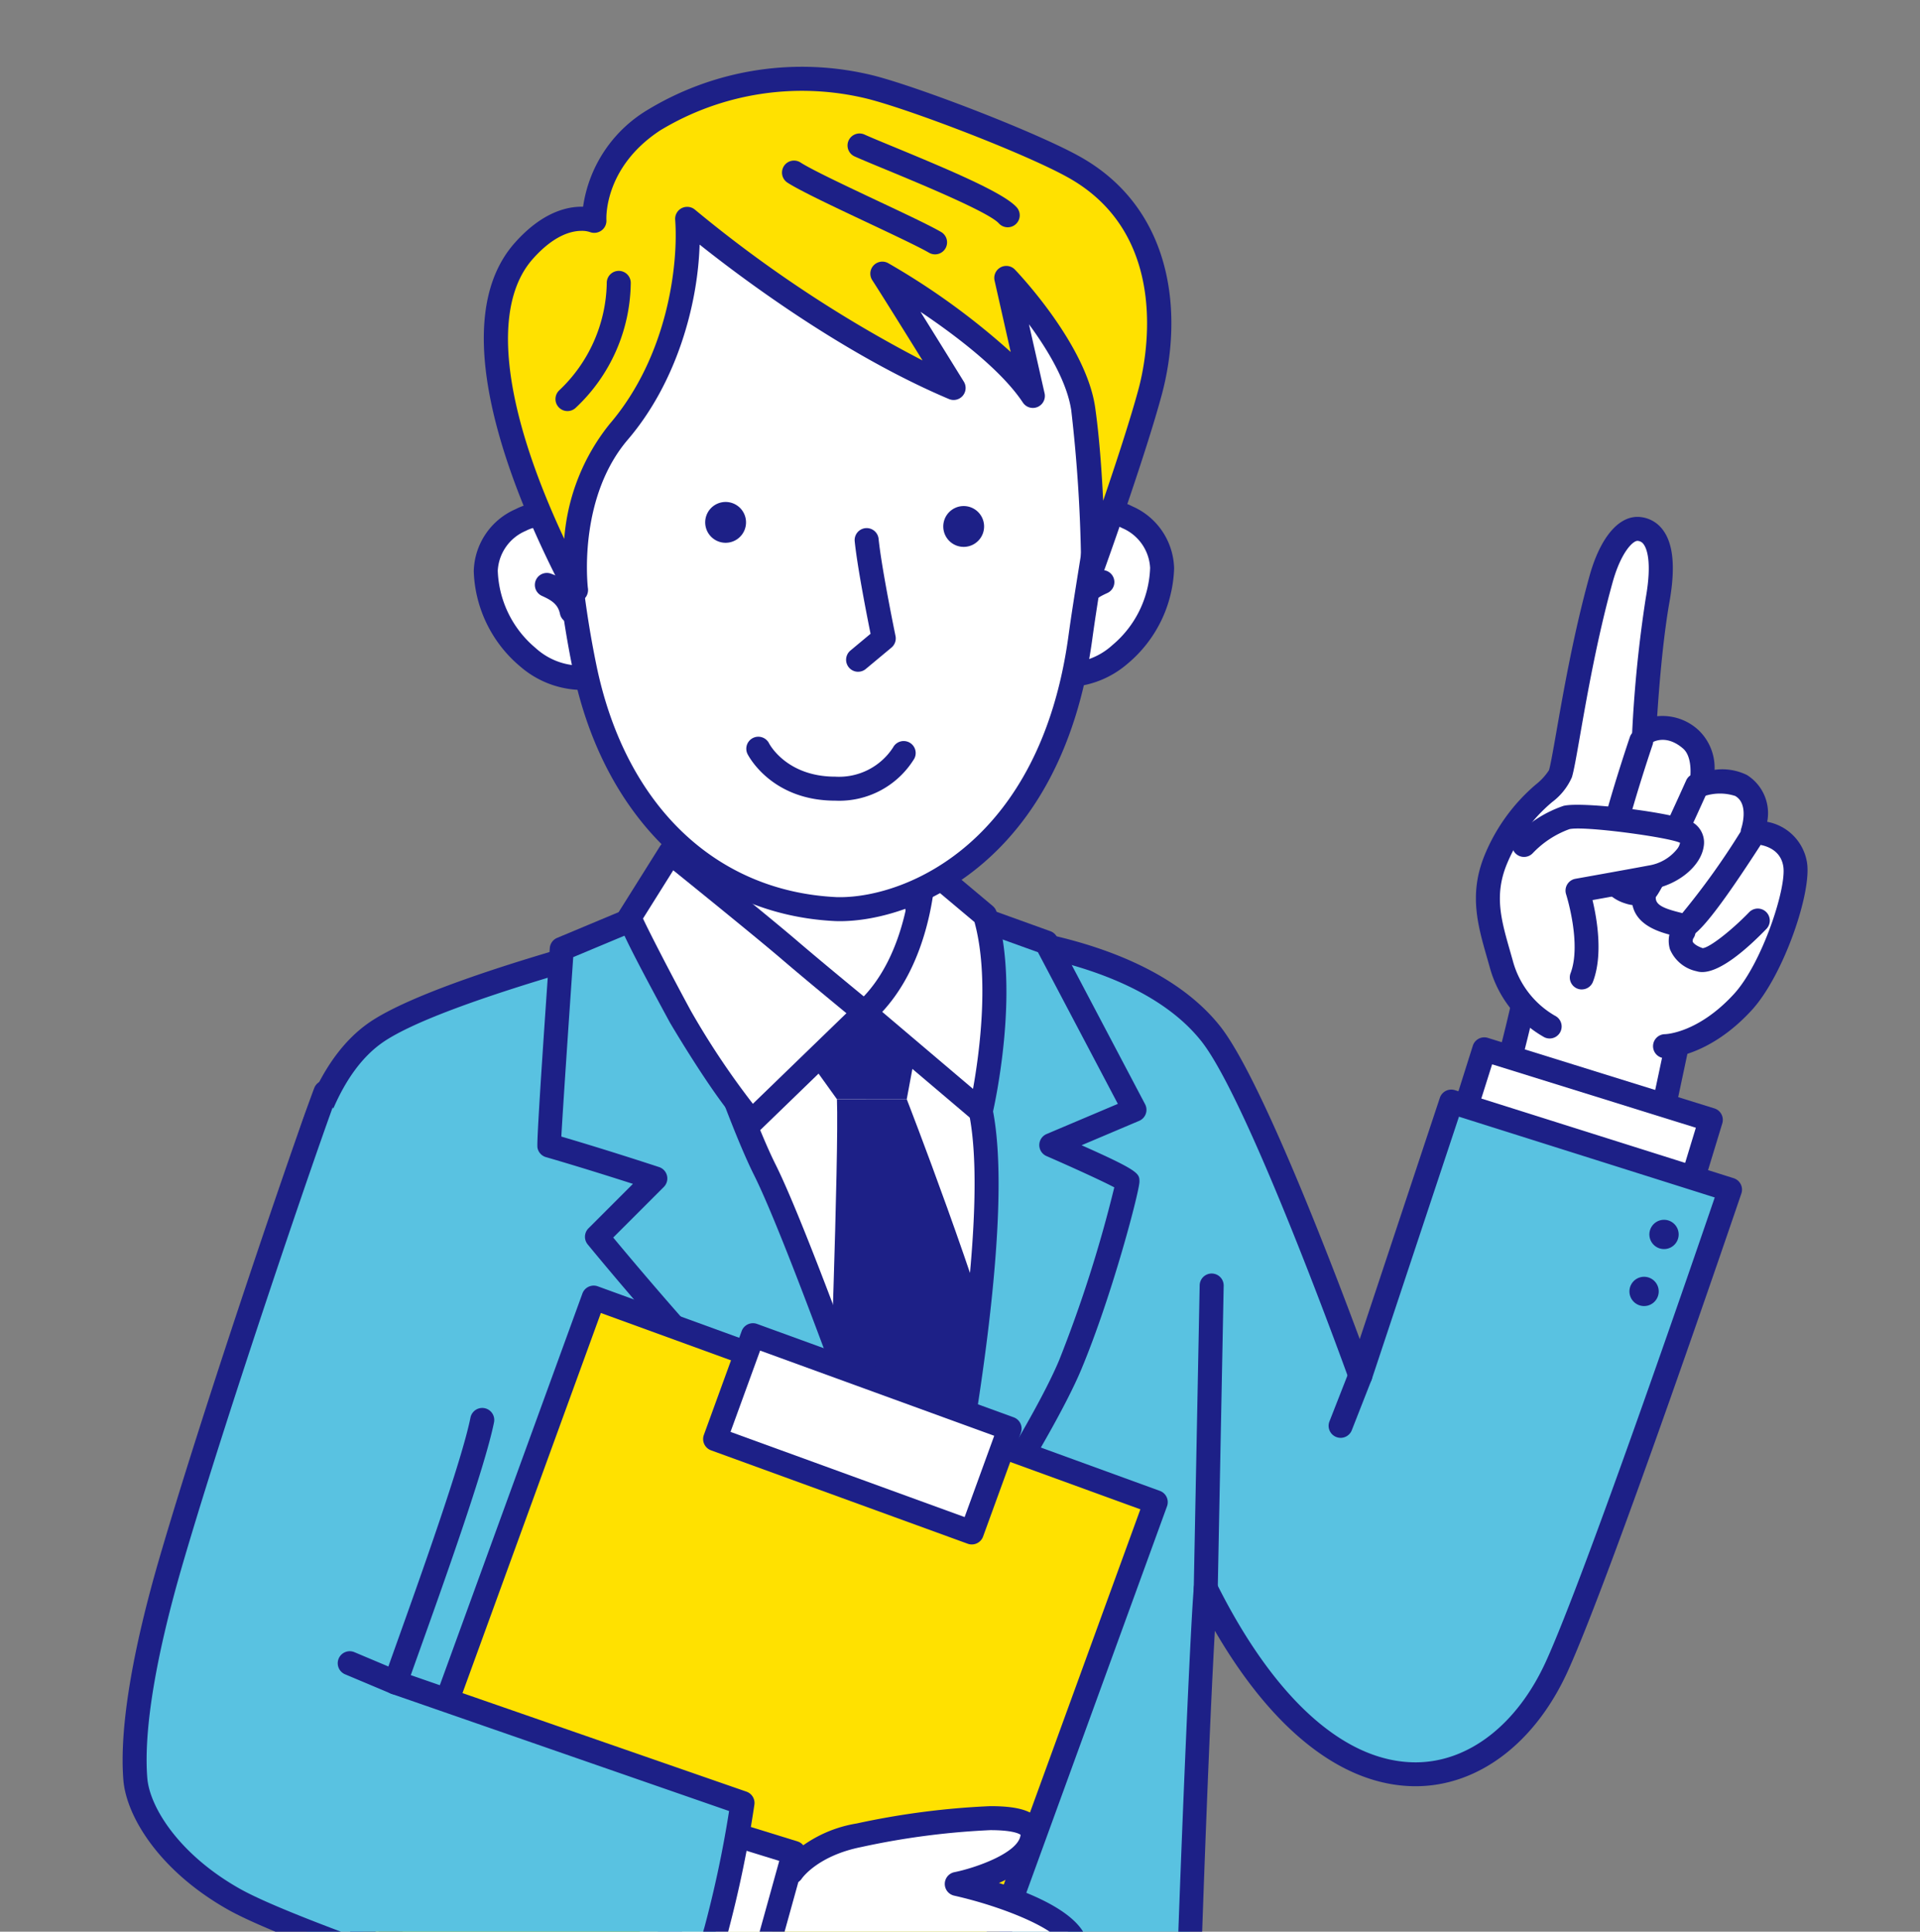 <svg id="グループ_10548" data-name="グループ 10548" xmlns="http://www.w3.org/2000/svg" xmlns:xlink="http://www.w3.org/1999/xlink" width="196.773" height="198" viewBox="0 0 196.773 198">
  <rect x="0" y="0" width="196.773" height="198" fill="#808080" stroke="none"/>
  <defs>
    <clipPath id="clip-path">
      <rect id="長方形_9434" data-name="長方形 9434" width="196.773" height="198" fill="none"/>
    </clipPath>
  </defs>
  <g id="グループ_10547" data-name="グループ 10547" transform="translate(0 0)" clip-path="url(#clip-path)">
    <path id="パス_13504" data-name="パス 13504" d="M131.068,583.133s8.614-25.945,10.883-38.111l16,3.118-8.414,39.625Z" transform="translate(14.731 -444.866)" fill="#fff"/>
    <path id="パス_13505" data-name="パス 13505" d="M144.078,583.532a1.23,1.23,0,0,0,1.2-.975l8.414-39.625a1.23,1.23,0,0,0-.968-1.463l-16-3.118a1.23,1.23,0,0,0-1.445.982c-2.228,11.945-10.756,37.69-10.842,37.949a1.23,1.23,0,0,0,.868,1.581l18.474,4.633A1.229,1.229,0,0,0,144.078,583.532Zm6.951-39.887L143.14,580.8l-15.954-4c1.7-5.2,8.024-24.784,10.272-35.8Z" transform="translate(20.195 -439.402)" fill="#1d2087"/>
    <path id="パス_13506" data-name="パス 13506" d="M75.7,346a10.553,10.553,0,0,1-4.96-6.418c-1.025-3.667-2.147-6.688-.618-10.55,2.279-5.757,6.156-7.229,6.686-8.94s1.746-11.245,4.162-19.94c.868-3.125,2.357-5.315,3.9-5.147,1.774.194,2.786,2.293,1.9,7.291a132.536,132.536,0,0,0-1.377,13.659s2.2-1.616,4.795.629c1.712,1.481,1.067,4.611,1.067,4.611s2.525-.763,4.067.1c2.4,1.344,1.2,4.783,1.2,4.783s3.816-.063,4.351,3.326c.415,2.63-2.257,10.71-5.357,14.092-4.123,4.5-7.966,4.525-7.966,4.525" transform="translate(83.11 -240.787)" fill="#fff"/>
    <path id="パス_13507" data-name="パス 13507" d="M82.106,343.786h.009c.179,0,4.43-.087,8.864-4.924,3.25-3.546,6.151-12.036,5.665-15.115a5.052,5.052,0,0,0-4.082-4.189,4.617,4.617,0,0,0-2.079-4.8,5.771,5.771,0,0,0-3.314-.53,5.338,5.338,0,0,0-1.616-4.039,5.435,5.435,0,0,0-4.266-1.453c.172-2.677.565-7.792,1.255-11.69.628-3.544.407-5.969-.674-7.411a3.258,3.258,0,0,0-2.3-1.317c-2.15-.235-4.1,2.023-5.216,6.04-1.619,5.825-2.69,11.947-3.4,16-.32,1.827-.6,3.406-.752,3.907a6.134,6.134,0,0,1-1.347,1.467,18.953,18.953,0,0,0-5.308,7.384c-1.547,3.909-.647,7.053.307,10.381l.271.953a11.758,11.758,0,0,0,5.6,7.192,1.23,1.23,0,0,0,1.084-2.209,9.269,9.269,0,0,1-4.319-5.646l-.275-.968c-.907-3.167-1.623-5.668-.384-8.8a16.544,16.544,0,0,1,4.69-6.483,6.374,6.374,0,0,0,2.027-2.546c.2-.651.45-2.067.825-4.211.7-4,1.761-10.055,3.347-15.764.864-3.11,2.105-4.3,2.578-4.253a.8.8,0,0,1,.6.347c.291.388.894,1.7.22,5.507a131.933,131.933,0,0,0-1.395,13.815,1.23,1.23,0,0,0,1.957,1.049c.135-.092,1.506-.951,3.262.568.952.823.8,2.8.667,3.432a1.232,1.232,0,0,0,1.558,1.427,5.066,5.066,0,0,1,3.112,0c1.457.817.645,3.279.637,3.3a1.23,1.23,0,0,0,1.182,1.636c.275,0,2.763.051,3.116,2.287s-2.2,9.956-5.049,13.069c-3.659,3.992-6.942,4.123-7.08,4.127a1.23,1.23,0,0,0,.02,2.46Z" transform="translate(88.551 -235.321)" fill="#1d2087"/>
    <path id="パス_13508" data-name="パス 13508" d="M98.362,513.479s-4.365,4.51-5.9,4.019c-3.056-.974-1.706-2.9-1.706-2.9" transform="translate(81.788 -419.12)" fill="#fff"/>
    <path id="パス_13509" data-name="パス 13509" d="M87.2,513.293c1.881,0,4.565-2.34,6.58-4.422a1.23,1.23,0,0,0-1.768-1.711c-1.865,1.925-4.091,3.645-4.765,3.682-.631-.218-.962-.5-1.018-.664a.57.57,0,0,1,.064-.341,1.23,1.23,0,0,0-2.016-1.41,2.987,2.987,0,0,0-.379,2.539,3.813,3.813,0,0,0,2.719,2.241A1.908,1.908,0,0,0,87.2,513.293Z" transform="translate(87.252 -413.656)" fill="#1d2087"/>
    <path id="パス_13510" data-name="パス 13510" d="M94.915,474.286c-.012,2.216,2.908,2.506,4.116,2.9.852.277,6.752-8.852,6.752-8.852" transform="translate(73.547 -382.269)" fill="#fff"/>
    <path id="パス_13511" data-name="パス 13511" d="M93.662,472.987c.868,0,2.353-1.2,7.689-9.452a1.23,1.23,0,0,0-2.066-1.335,75.9,75.9,0,0,1-5.884,8.2l-.26-.066c-1.6-.4-2.464-.76-2.46-1.5a1.23,1.23,0,0,0-2.46-.013c-.015,2.811,2.913,3.547,4.32,3.9.245.061.466.116.645.174A1.5,1.5,0,0,0,93.662,472.987Z" transform="translate(79.012 -376.804)" fill="#1d2087"/>
    <path id="パス_13512" data-name="パス 13512" d="M127.767,413.245s-3.522,10.44-3.47,12.865c.046,2.126,3.1,3.494,4.01,2.366s5.185-10.676,5.185-10.676" transform="translate(40.438 -337.305)" fill="#fff"/>
    <path id="パス_13513" data-name="パス 13513" d="M121.843,424.643a2.439,2.439,0,0,0,1.958-.863c.956-1.191,4.623-9.324,5.348-10.942a1.23,1.23,0,1,0-2.245-1.006c-2.069,4.615-4.513,9.77-5.022,10.409a3,3,0,0,1-1.034-.426,1.608,1.608,0,0,1-.787-1.2c-.035-1.609,2.07-8.487,3.405-12.445a1.23,1.23,0,0,0-2.331-.786c-.368,1.089-3.589,10.718-3.534,13.284a4.318,4.318,0,0,0,3.023,3.761A3.8,3.8,0,0,0,121.843,424.643Z" transform="translate(45.905 -331.84)" fill="#1d2087"/>
    <path id="パス_13514" data-name="パス 13514" d="M127.152,458.4a11.2,11.2,0,0,1,4.343-2.808c1.746-.438,10.952.788,12.248,1.518,1.652.931-.149,3.953-3.6,4.608-1.97.374-7.516,1.363-7.516,1.363s1.756,5.432.438,8.9" transform="translate(29.043 -371.794)" fill="#fff"/>
    <path id="パス_13515" data-name="パス 13515" d="M127.6,467.831a1.231,1.231,0,0,0,1.15-.794c1.04-2.74.418-6.41-.049-8.365,1.77-.317,4.842-.87,6.205-1.129,2.632-.5,4.858-2.348,5.179-4.3a2.409,2.409,0,0,0-1.208-2.588c-1.645-.926-11.232-2.121-13.151-1.639a12.363,12.363,0,0,0-4.935,3.153,1.23,1.23,0,0,0,1.782,1.7,9.8,9.8,0,0,1,3.752-2.464c1.455-.365,10.26.836,11.35,1.4a1.509,1.509,0,0,1-.264.584,4.652,4.652,0,0,1-2.962,1.741c-1.966.373-7.5,1.36-7.5,1.36a1.231,1.231,0,0,0-.955,1.589c.016.05,1.606,5.068.459,8.089a1.231,1.231,0,0,0,1.15,1.667Z" transform="translate(34.509 -366.413)" fill="#1d2087"/>
    <path id="パス_13516" data-name="パス 13516" d="M116.657,593.635l2.628-8.323L142.5,592.54l-2.458,8.074" transform="translate(32.833 -477.752)" fill="#fff"/>
    <path id="パス_13517" data-name="パス 13517" d="M134.578,596.378a1.231,1.231,0,0,0,1.176-.872l2.458-8.074a1.23,1.23,0,0,0-.811-1.533l-23.216-7.228a1.23,1.23,0,0,0-1.539.8l-2.628,8.323a1.23,1.23,0,1,0,2.346.741l2.259-7.155,20.879,6.5-2.1,6.9a1.231,1.231,0,0,0,1.177,1.589Z" transform="translate(38.299 -472.286)" fill="#1d2087"/>
    <path id="パス_13518" data-name="パス 13518" d="M105.943,558.362c.206-5.076.584-22.778,9.005-28.972,5.281-3.885,23.034-8.509,22.939-8.578-1.392-1.02,22.844-3.236,40-1.416,7.963.845,17.827,3.588,22.865,9.94s15.332,35.044,15.332,35.044l9.321-28.078,28.57,9.023s-13.191,38.832-17.741,48.842c-6.571,14.456-23.241,17.6-35.993-7.958-.936,10.5-3.055,73.422-2.417,74.7s-21.725,2.355-34.8,1.982a415.509,415.509,0,0,1-49.125-4.78s2.836-38.632,3.083-39.587c-3.1,2.035-11.427-50.629-11.04-60.158" transform="translate(-76.673 -423.382)" fill="#59c2e1"/>
    <path id="パス_13519" data-name="パス 13519" d="M157.386,512.007c-.233,0-21.5.066-25.552,2.243-.2.062-.57.166-1.07.31-4.313,1.24-17.439,5.012-22.011,8.375-8.6,6.324-9.241,23.035-9.483,29.325l-.023.588c-.32,7.876,6.648,56.565,10.814,60.9.043.045.087.087.13.126-.526,5.392-2.22,28.255-2.985,38.675a1.23,1.23,0,0,0,1.025,1.3,420.414,420.414,0,0,0,49.292,4.8c1.793.051,3.759.075,5.817.075.285,0,28.52-.029,30.06-2.52a1.493,1.493,0,0,0,.142-1.1c-.433-2.726,1.178-52.856,2.171-70.029,5.983,10.313,13.195,15.933,20.572,15.933,6.412,0,12.246-4.413,15.6-11.8,4.523-9.951,17.246-47.367,17.786-48.955a1.23,1.23,0,0,0-.794-1.569l-28.57-9.023a1.23,1.23,0,0,0-1.538.786l-8.21,24.73c-2.891-7.8-10.193-26.881-14.311-32.073-6.163-7.77-18.626-9.861-23.7-10.4A146.037,146.037,0,0,0,157.386,512.007Zm-23.929,4.064c2.333-.624,12.581-1.6,23.929-1.6a143.592,143.592,0,0,1,14.908.688c4.764.505,16.447,2.441,22.031,9.481,4.856,6.122,15.035,34.41,15.138,34.695a1.23,1.23,0,0,0,2.326-.028l8.939-26.927,26.214,8.279c-2.255,6.6-13.264,38.681-17.29,47.539-2.949,6.488-7.945,10.361-13.365,10.361-7.254,0-14.5-6.52-20.407-18.359a1.23,1.23,0,0,0-2.326.44c-.568,6.371-2.913,64.765-2.44,74.133-2.911.7-15.519,1.5-27.773,1.5-2.033,0-3.975-.024-5.747-.074a416.8,416.8,0,0,1-47.85-4.587c1.116-15.166,2.771-37.11,2.977-38.3a1.26,1.26,0,0,0-.533-1.26,1.3,1.3,0,0,0-.513-.2c-3.111-4.434-10.339-49.787-9.969-58.9l.023-.593c.207-5.4.839-21.816,8.482-27.438,2.8-2.058,9.942-4.747,21.233-7.992C132.727,516.556,133.226,516.412,133.456,516.07Z" transform="translate(-71.205 -417.918)" fill="#1d2087"/>
    <path id="パス_13520" data-name="パス 13520" d="M507.115,409.013s1.108,15.6-3.035,21.97-3.785,6.242-3.785,6.242S517.539,458.55,526,457.411c11.048-1.487,12.748-19.123,12.748-19.123s-4.917.867-9.378-7.738-1.3-20.091-1.3-20.091" transform="translate(-433.916 -333.851)" fill="#fff"/>
    <path id="パス_13521" data-name="パス 13521" d="M519.944,453.219a6.052,6.052,0,0,0,.808-.053c11.879-1.6,13.735-19.464,13.809-20.224a1.23,1.23,0,0,0-1.438-1.33c-.145.019-4.151.47-8.072-7.093-4.181-8.064-1.237-19.089-1.207-19.2a1.23,1.23,0,0,0-2.372-.652c-.134.488-3.236,12.053,1.395,20.984,3.313,6.391,7.006,7.977,9.069,8.33-.632,3.928-3.2,15.627-11.511,16.745-6.174.831-19.041-13.011-24.105-19.148.384-.678,1.281-2.167,3.376-5.39,4.319-6.644,3.277-22.074,3.231-22.728a1.23,1.23,0,0,0-2.454.174c.011.152,1.03,15.259-2.84,21.213-4.42,6.8-4.368,6.867-3.72,7.678.02.025.041.049.062.072C495.955,435.043,511,453.219,519.944,453.219Z" transform="translate(-428.499 -328.387)" fill="#1d2087"/>
    <path id="パス_13522" data-name="パス 13522" d="M515.649,550.821s-42.442,3.878-41.167,3.453,31.659,59.758,31.659,59.758,16.238-30.145,14.236-37.661-6.109-22.629-4.728-25.55" transform="translate(-410.963 -449.6)" fill="#fff"/>
    <path id="パス_13523" data-name="パス 13523" d="M536.827,600.541c.039,0,.077,0,.116-.006a1.23,1.23,0,0,0,1.016-.742c9.254-21.7,3.181-60.34,2.519-61.235a1.243,1.243,0,0,0-1.125-.5,1.231,1.231,0,0,0-1,1.706c.776,2.965,5.686,36.331-1.827,56.956-1.92-2.7-5.809-7.992-10.872-13.936-7.049-8.275-14.533-42.464-14.608-42.808a1.23,1.23,0,0,0-2.4.522c.311,1.431,7.694,35.142,15.139,43.882A193.992,193.992,0,0,1,535.807,600,1.231,1.231,0,0,0,536.827,600.541Z" transform="translate(-439.738 -439.18)" fill="#1d2087"/>
    <path id="パス_13524" data-name="パス 13524" d="M570.607,562.39l-14.96.867,6.071,8.456h7.155Z" transform="translate(-475.944 -459.043)" fill="#1d2087"/>
    <path id="パス_13525" data-name="パス 13525" d="M516.475,613.123s7.588,19.513,10.407,30.57l-7.588,18.863L508.453,647.6s1.084-28.836.867-34.473Z" transform="translate(-423.546 -500.453)" fill="#1d2087"/>
    <path id="パス_13526" data-name="パス 13526" d="M552.856,529.278c-.1-.44,1.279-20.157,1.279-20.157l10.856-4.542s6.449,20.174,9.955,27.186c4.23,8.461,16.793,44.523,16.793,44.523s-9.774-11.952-16.573-18.326-17.423-19.335-17.423-19.335l5.977-5.977c-6.727-2.2-10.864-3.372-10.864-3.372" transform="translate(-496.562 -411.855)" fill="#59c2e1"/>
    <path id="パス_13527" data-name="パス 13527" d="M559.513,497.884a1.229,1.229,0,0,0-.475.1l-10.856,4.542a1.23,1.23,0,0,0-.752,1.049c-1.388,19.894-1.3,20.293-1.253,20.507a1.23,1.23,0,0,0,.865.918c.037.011,3.406.971,8.909,2.74l-4.556,4.556a1.23,1.23,0,0,0-.081,1.65c.436.532,10.753,13.1,17.533,19.453,6.663,6.246,16.365,18.088,16.462,18.207a1.23,1.23,0,0,0,2.114-1.184c-.514-1.475-12.637-36.234-16.854-44.669-3.424-6.847-9.82-26.809-9.884-27.01a1.23,1.23,0,0,0-1.172-.856Zm-9.681,6.614,8.922-3.733c1.488,4.585,6.579,20.014,9.615,26.085,3.068,6.135,10.683,27.278,14.49,38.015-3.463-4.033-8.361-9.546-12.329-13.265-5.658-5.3-14.117-15.368-16.6-18.359l5.185-5.186a1.23,1.23,0,0,0-.488-2.039c-4.885-1.6-8.443-2.663-10.014-3.125C548.752,520.325,549.37,511.142,549.832,504.5Z" transform="translate(-491.084 -406.391)" fill="#1d2087"/>
    <path id="パス_13528" data-name="パス 13528" d="M443.4,524.149c-1.82-8.921-5.059-21.537-5.059-21.537l11.778,4.242L459.153,524l-8.528,3.614s7.805,3.4,7.805,3.758a123.476,123.476,0,0,1-5.849,18.728c-3.187,7.649-14.524,24.579-14.524,24.579s8.161-36.705,5.34-50.534" transform="translate(-342.881 -410.25)" fill="#59c2e1"/>
    <path id="パス_13529" data-name="パス 13529" d="M432.875,495.917a1.23,1.23,0,0,0-1.192,1.536c.032.126,3.252,12.688,5.045,21.477,2.737,13.417-5.255,49.656-5.336,50.021a1.23,1.23,0,0,0,2.223.951c.466-.7,11.44-17.118,14.637-24.791s5.943-18.263,5.943-19.2c0-.831,0-1.1-5.931-3.737l5.9-2.5a1.23,1.23,0,0,0,.608-1.706l-9.036-17.151a1.23,1.23,0,0,0-.672-.584l-11.778-4.242A1.229,1.229,0,0,0,432.875,495.917Zm2.244,67.177c2.207-11.214,6.167-34.13,4.02-44.656-1.347-6.6-3.489-15.3-4.5-19.349l9.152,3.3,8.189,15.544-7.3,3.091a1.23,1.23,0,0,0-.012,2.26c2.714,1.183,5.72,2.559,6.948,3.207a134.255,134.255,0,0,1-5.636,17.678C444,548.929,438.707,557.492,435.119,563.094Z" transform="translate(-337.417 -404.785)" fill="#1d2087"/>
    <path id="パス_13530" data-name="パス 13530" d="M528.576,487.113l-6.266-5.26s-.094,9.886-6.092,15.234L528.143,507.2s2.818-12.069.434-20.091" transform="translate(-427.625 -393.305)" fill="#fff"/>
    <path id="パス_13531" data-name="パス 13531" d="M516.824,475.16a1.231,1.231,0,0,0-1.231,1.217c0,.094-.171,9.415-5.681,14.328a1.23,1.23,0,0,0,.023,1.856l11.925,10.118a1.23,1.23,0,0,0,1.994-.658c.118-.506,2.864-12.482.415-20.721a1.23,1.23,0,0,0-.388-.592l-6.266-5.26A1.229,1.229,0,0,0,516.824,475.16Zm-4.27,16.4c3.7-3.985,4.912-9.525,5.308-12.689l4.148,3.483c1.557,5.693.5,13.475-.152,17.1Z" transform="translate(-422.138 -387.842)" fill="#1d2087"/>
    <path id="パス_13532" data-name="パス 13532" d="M612.753,491.9l-11.491,11.13c-.223.091-4.911-6.159-7.372-10.7-2.558-4.716-5.339-10.169-5.2-10.19l4.168-6.645s9.058,7.3,12.093,9.9,7.805,6.5,7.805,6.5" transform="translate(-524.16 -388.117)" fill="#fff"/>
    <path id="パス_13533" data-name="パス 13533" d="M595.782,498.794h0a1.259,1.259,0,0,0,.471-.093,1.232,1.232,0,0,0,.389-.254l11.491-11.13a1.23,1.23,0,0,0-.077-1.836s-4.757-3.892-7.784-6.486-12.031-9.848-12.122-9.922a1.23,1.23,0,0,0-1.814.3l-4.139,6.6a1.221,1.221,0,0,0-.092.155c-.309.621-.437.878,5.227,11.321C587.395,487.567,594.017,498.794,595.782,498.794Zm9.649-12.285-9.587,9.285a81.5,81.5,0,0,1-6.348-9.514c-2.194-4.046-4.263-8.088-4.913-9.476l3.1-4.945c2.493,2.014,8.622,6.977,10.987,9C600.823,482.708,603.845,485.2,605.431,486.509Z" transform="translate(-518.685 -382.652)" fill="#1d2087"/>
    <path id="パス_13534" data-name="パス 13534" d="M534.938,982.523a3.2,3.2,0,1,0,3.2-3.2,3.2,3.2,0,0,0-3.2,3.2" transform="translate(-442.869 -799.357)" fill="#fff"/>
    <path id="楕円形_89" data-name="楕円形 89" d="M4.43,8.86A4.43,4.43,0,1,0,0,4.43,4.435,4.435,0,0,0,4.43,8.86Zm0-6.4A1.97,1.97,0,1,1,2.46,4.43,1.972,1.972,0,0,1,4.43,2.46Z" transform="translate(97.667 188.954) rotate(-157.5)" fill="#1d2087"/>
    <line id="線_247" data-name="線 247" y1="31.059" x2="0.608" transform="translate(123.572 131.768)" fill="#f9be00"/>
    <path id="線_248" data-name="線 248" d="M-5.464,26.825a1.23,1.23,0,0,0,1.23-1.206L-3.627-5.44A1.23,1.23,0,0,0-4.833-6.694,1.23,1.23,0,0,0-6.087-5.488L-6.694,25.57a1.23,1.23,0,0,0,1.206,1.254Z" transform="translate(129.037 137.232)" fill="#1d2087"/>
    <path id="パス_13535" data-name="パス 13535" d="M743.254,303.712c-4.774.795-10.466-4.314-10.653-10.872-.118-4.107,5.514-7.731,9.048-4.61A21.262,21.262,0,0,1,744.966,292" transform="translate(-682.82 -234.304)" fill="#fff"/>
    <path id="パス_13536" data-name="パス 13536" d="M736.8,299.551a7.254,7.254,0,0,0,1.191-.1,1.23,1.23,0,0,0-.4-2.427,6.887,6.887,0,0,1-5.343-1.768,10.8,10.8,0,0,1-3.879-7.925,4.7,4.7,0,0,1,2.868-4.083,3.731,3.731,0,0,1,4.135.43,20.194,20.194,0,0,1,3.079,3.485,1.23,1.23,0,0,0,2.106-1.272A22.481,22.481,0,0,0,737,281.837a6.1,6.1,0,0,0-6.807-.814,7.116,7.116,0,0,0-4.284,6.381,13.292,13.292,0,0,0,4.774,9.754A9.8,9.8,0,0,0,736.8,299.551Z" transform="translate(-677.355 -228.832)" fill="#1d2087"/>
    <path id="パス_13537" data-name="パス 13537" d="M751.931,326.275a3.8,3.8,0,0,1,2.548,2.716" transform="translate(-695.886 -266.318)" fill="#fff"/>
    <path id="パス_13538" data-name="パス 13538" d="M749.013,324.756a1.231,1.231,0,0,0,1.207-1.477,5.041,5.041,0,0,0-3.243-3.589,1.23,1.23,0,0,0-1.02,2.239c.922.42,1.645.823,1.853,1.842A1.231,1.231,0,0,0,749.013,324.756Z" transform="translate(-690.421 -260.852)" fill="#1d2087"/>
    <path id="パス_13539" data-name="パス 13539" d="M424.374,302.123c4.774.795,10.466-4.314,10.653-10.872.117-4.107-5.514-7.731-9.048-4.61a21.276,21.276,0,0,0-3.317,3.772" transform="translate(-315.928 -233.006)" fill="#fff"/>
    <path id="パス_13540" data-name="パス 13540" d="M419.9,297.962a9.8,9.8,0,0,0,6.12-2.393,13.293,13.293,0,0,0,4.774-9.754,7.116,7.116,0,0,0-4.284-6.381,6.1,6.1,0,0,0-6.807.814,22.505,22.505,0,0,0-3.556,4.058,1.23,1.23,0,1,0,2.106,1.272,20.207,20.207,0,0,1,3.079-3.486,3.731,3.731,0,0,1,4.135-.43,4.7,4.7,0,0,1,2.868,4.083,10.8,10.8,0,0,1-3.879,7.925,6.887,6.887,0,0,1-5.343,1.768,1.23,1.23,0,0,0-.4,2.427A7.248,7.248,0,0,0,419.9,297.962Z" transform="translate(-310.464 -227.535)" fill="#1d2087"/>
    <path id="パス_13541" data-name="パス 13541" d="M458.513,324.686a3.8,3.8,0,0,0-2.548,2.716" transform="translate(-345.532 -265.02)" fill="#fff"/>
    <path id="パス_13542" data-name="パス 13542" d="M450.5,323.167a1.23,1.23,0,0,0,1.2-.984c.208-1.019.93-1.422,1.853-1.842a1.23,1.23,0,1,0-1.02-2.239,5.041,5.041,0,0,0-3.243,3.589,1.231,1.231,0,0,0,1.207,1.477Z" transform="translate(-340.066 -259.555)" fill="#1d2087"/>
    <path id="パス_13543" data-name="パス 13543" d="M508.049,121.838c.954,6.5-1.4,17.161-2.638,26.179-3.244,23.7-19.475,28.115-25.188,27.816-12.974-.679-22.588-10.109-25.606-24.7-1.569-7.588-3.255-20.394-.3-28.8S467.52,92.6,487.51,105.1c11.723,7.325,18.816,4.99,20.539,16.743" transform="translate(-394.688 -82.656)" fill="#fff"/>
    <path id="パス_13544" data-name="パス 13544" d="M470.376,94.569h0c-13.9,0-20.87,16.759-22.677,21.895-3.316,9.43-.925,23.739.256,29.453,3.131,15.141,13.38,24.981,26.746,25.68.194.01.4.015.611.015,7.576,0,22.731-6.039,25.859-28.893.3-2.2.671-4.5,1.041-6.818,1.151-7.183,2.342-14.61,1.595-19.706-1.268-8.656-5.525-10.408-11.417-12.833a60.177,60.177,0,0,1-9.687-4.774C478.436,95.921,474.288,94.569,470.376,94.569Zm4.935,74.583c-.169,0-.33,0-.483-.012-12.382-.648-21.528-9.515-24.466-23.721-1.14-5.513-3.456-19.291-.345-28.139,1.671-4.75,8.076-20.249,20.356-20.25h0c3.444,0,7.153,1.226,11.023,3.645a63.117,63.117,0,0,0,10.054,4.963c5.709,2.35,8.854,3.644,9.919,10.915.692,4.722-.468,11.96-1.59,18.96-.374,2.333-.746,4.653-1.05,6.874C495.835,163.558,482.145,169.152,475.311,169.152Z" transform="translate(-389.229 -77.191)" fill="#1d2087"/>
    <path id="パス_13545" data-name="パス 13545" d="M566.783,417.657s2.044,4.088,7.885,4.088a7.815,7.815,0,0,0,7.009-3.65" transform="translate(-489.059 -340.907)" fill="#fff"/>
    <path id="パス_13546" data-name="パス 13546" d="M569.2,417.534a9.01,9.01,0,0,0,8.1-4.313,1.23,1.23,0,0,0-2.183-1.135,6.6,6.6,0,0,1-5.917,2.988c-4.955,0-6.716-3.277-6.789-3.417a1.23,1.23,0,0,0-2.2,1.109C560.314,412.96,562.676,417.534,569.2,417.534Z" transform="translate(-483.594 -335.465)" fill="#1d2087"/>
    <path id="パス_13547" data-name="パス 13547" d="M577.907,313.517l2.628-2.19s-1.424-6.879-1.752-10.075" transform="translate(-489.962 -245.893)" fill="#fff"/>
    <path id="パス_13548" data-name="パス 13548" d="M572.443,309.283a1.225,1.225,0,0,0,.787-.285l2.628-2.19a1.23,1.23,0,0,0,.417-1.194c-.014-.068-1.415-6.854-1.733-9.951a1.23,1.23,0,0,0-2.448.252c.271,2.639,1.247,7.608,1.624,9.475l-2.064,1.72a1.23,1.23,0,0,0,.788,2.175Z" transform="translate(-484.498 -240.428)" fill="#1d2087"/>
    <path id="パス_13549" data-name="パス 13549" d="M654.848,281.352a2.092,2.092,0,1,0,2.692-1.229,2.092,2.092,0,0,0-2.692,1.229" transform="translate(-582.443 -228.539)" fill="#1d2087"/>
    <path id="パス_13550" data-name="パス 13550" d="M522.076,283.634a2.092,2.092,0,1,0,2.692-1.228,2.092,2.092,0,0,0-2.692,1.228" transform="translate(-425.272 -230.402)" fill="#1d2087"/>
    <path id="パス_13551" data-name="パス 13551" d="M484.471,77.84A152.978,152.978,0,0,1,485.489,93.9s4.145-11.526,5.841-17.814,2.044-17.376-7.593-22.925c-4.151-2.39-16.23-7.068-21.015-8.3-7.78-2-16.5-.412-22.287,3.391-6.472,4.252-6.062,10.3-6.062,10.3s-3.233-1.422-7.226,3.067c-8.971,10.085,5.832,35.3,5.339,34.762,0,0-1.241-9.637,4.381-16.208,5.916-6.915,7.412-16.389,7.009-21.829,0,0,13.434,11.462,27.314,17.336,0,0-5.555-9-7.309-11.714,0,0,11.432,6.478,15.431,12.531L476.582,64.4s7.009,7.3,7.889,13.438" transform="translate(-373.452 -35.909)" fill="#ffe100"/>
    <path id="パス_13552" data-name="パス 13552" d="M426.911,92.153a1.233,1.233,0,0,0,1.032-.56,1.294,1.294,0,0,0,.169-.913c-.087-.821-.855-9.377,4.1-15.174s7.17-13.743,7.355-19.991c4.321,3.442,14.721,11.247,25.553,15.831a1.23,1.23,0,0,0,1.526-1.779c-.036-.058-2.341-3.792-4.443-7.162,3.559,2.392,8.276,5.951,10.491,9.3a1.23,1.23,0,0,0,2.227-.949l-1.6-7.074c1.858,2.522,3.911,5.881,4.339,8.864a152.709,152.709,0,0,1,1.006,15.895,1.23,1.23,0,0,0,2.388.4c.17-.473,4.182-11.646,5.871-17.91,2.212-8.206,1.228-18.9-8.167-24.311-4.284-2.466-16.552-7.2-21.323-8.423a30.517,30.517,0,0,0-23.269,3.554,13.858,13.858,0,0,0-6.541,9.885c-1.607-.043-4.184.536-6.99,3.691-7.441,8.365-.168,25.8,4.829,35.451.127.245.221.424.272.528a1.224,1.224,0,0,0,1.167.839ZM438.29,51.648a1.23,1.23,0,0,0-1.227,1.321c.332,4.473-.709,13.917-6.717,20.939a21.347,21.347,0,0,0-4.653,11.768c-6.326-13.521-7.519-23.863-3.213-28.7,2.109-2.371,3.879-2.868,4.992-2.868a2.568,2.568,0,0,1,.843.12,1.255,1.255,0,0,0,1.187-.151A1.232,1.232,0,0,0,430.015,53c-.012-.213-.238-5.41,5.51-9.187a28.065,28.065,0,0,1,21.306-3.228c4.643,1.193,16.559,5.784,20.708,8.172,10.567,6.084,7.7,19.009,7.019,21.538-.858,3.182-2.366,7.765-3.631,11.473-.148-3.042-.4-6.618-.823-9.571-.926-6.455-7.922-13.806-8.219-14.115a1.23,1.23,0,0,0-2.088,1.123l1.651,7.318a73.024,73.024,0,0,0-12.547-9.1,1.23,1.23,0,0,0-1.64,1.738c1.027,1.59,3.392,5.39,5.153,8.23a131.178,131.178,0,0,1-23.325-15.455A1.23,1.23,0,0,0,438.29,51.648Z" transform="translate(-367.867 -30.445)" fill="#1d2087"/>
    <path id="パス_13553" data-name="パス 13553" d="M720.209,165.5a1.226,1.226,0,0,0,.849-.34,17.8,17.8,0,0,0,5.637-12.824,1.23,1.23,0,1,0-2.459.067,15.5,15.5,0,0,1-4.876,10.977,1.23,1.23,0,0,0,.849,2.12Z" transform="translate(-662.051 -123.364)" fill="#1d2087"/>
    <path id="パス_13554" data-name="パス 13554" d="M518.5,84.074a1.23,1.23,0,0,0,.912-2.056c-1.307-1.444-6.427-3.636-12.484-6.141-1.317-.545-2.427-1-3.109-1.31a1.23,1.23,0,1,0-1.01,2.244c.7.314,1.831.783,3.178,1.34,3.427,1.418,10.559,4.367,11.6,5.518A1.227,1.227,0,0,0,518.5,84.074Z" transform="translate(-415.223 -60.777)" fill="#1d2087"/>
    <path id="パス_13555" data-name="パス 13555" d="M558.291,99.172a1.23,1.23,0,0,0,.622-2.293c-1.125-.657-3.747-1.894-6.522-3.2-3.157-1.49-6.736-3.178-7.885-3.922a1.23,1.23,0,0,0-1.337,2.066c1.287.833,4.787,2.484,8.172,4.081,2.605,1.229,5.3,2.5,6.331,3.1A1.224,1.224,0,0,0,558.291,99.172Z" transform="translate(-462.463 -73.1)" fill="#1d2087"/>
    <line id="線_249" data-name="線 249" x1="2.021" y2="5.153" transform="translate(137.395 140.997)" fill="#dbdcdc"/>
    <path id="線_250" data-name="線 250" d="M-5.466.918A1.231,1.231,0,0,0-4.32.137L-2.3-5.017A1.23,1.23,0,0,0-3-6.611a1.23,1.23,0,0,0-1.594.7L-6.611-.762a1.23,1.23,0,0,0,.7,1.594A1.227,1.227,0,0,0-5.466.918Z" transform="translate(142.86 146.463)" fill="#1d2087"/>
    <path id="パス_13556" data-name="パス 13556" d="M134.638,682.27a1.5,1.5,0,1,0,1.067-1.834,1.5,1.5,0,0,0-1.067,1.834" transform="translate(34.451 -555.355)" fill="#1d2087"/>
    <path id="パス_13557" data-name="パス 13557" d="M145.761,714.052a1.5,1.5,0,1,0,1.067-1.834,1.5,1.5,0,0,0-1.067,1.834" transform="translate(21.284 -581.296)" fill="#1d2087"/>
    <rect id="長方形_9430" data-name="長方形 9430" width="61.298" height="82.04" transform="translate(90.389 231.064) rotate(-160)" fill="#ffe100"/>
    <path id="長方形_9431" data-name="長方形 9431" d="M1.23,84.5h61.3a1.23,1.23,0,0,0,1.23-1.23V1.23A1.23,1.23,0,0,0,62.528,0H1.23A1.23,1.23,0,0,0,0,1.23V83.27A1.23,1.23,0,0,0,1.23,84.5ZM61.3,82.04H2.46V2.46H61.3Z" transform="translate(91.124 232.641) rotate(-160)" fill="#1d2087"/>
    <rect id="長方形_9432" data-name="長方形 9432" width="27.992" height="11.326" transform="translate(99.596 157.079) rotate(-160)" fill="#fff"/>
    <path id="長方形_9433" data-name="長方形 9433" d="M1.23,13.787H29.223a1.23,1.23,0,0,0,1.23-1.23V1.23A1.23,1.23,0,0,0,29.223,0H1.23A1.23,1.23,0,0,0,0,1.23V12.557A1.23,1.23,0,0,0,1.23,13.787Zm26.762-2.46H2.46V2.46H27.992Z" transform="translate(100.331 158.655) rotate(-160)" fill="#1d2087"/>
    <path id="パス_13558" data-name="パス 13558" d="M483.665,1019.643s1.82-2.75,6.881-3.76c7.9-1.576,17.894-2.936,17.732-.135-.209,3.61-7.708,5.125-7.708,5.125s11.945,2.692,12.258,6.519-5.537,3.243-5.537,3.243,4.23,3.043,3.778,5.7-4.526,1.526-4.526,1.526,3.388,3.638,1.651,5.581-5.657,0-5.657,0,1.1,2.581-1.9,4.226c-1.217.667-12.137-4.149-15.817-6.853s-5.157-7.764-5.157-7.764l-9.222-2.739,2.091-13.244Z" transform="translate(-402.518 -827.767)" fill="#fff"/>
    <path id="パス_13559" data-name="パス 13559" d="M498.545,1007.434a80.583,80.583,0,0,0-13.7,1.778,13.122,13.122,0,0,0-7.1,3.6l-10.4-2.4a1.23,1.23,0,0,0-1.492,1.007l-2.091,13.244a1.23,1.23,0,0,0,.865,1.371l8.608,2.556a17.251,17.251,0,0,0,5.393,7.759c3.44,2.527,13.538,7.154,16.2,7.154a1.906,1.906,0,0,0,.938-.214,4.832,4.832,0,0,0,2.687-3.5,8.127,8.127,0,0,0,2.03.288,4.048,4.048,0,0,0,3.16-1.275c1.356-1.517.8-3.468-.027-4.969a3.288,3.288,0,0,0,3.2-2.752c.3-1.789-.818-3.553-1.995-4.855a5.241,5.241,0,0,0,2.823-1.453,3.765,3.765,0,0,0,.944-2.942c-.252-3.085-5.2-5.263-9.154-6.521,2.2-.978,4.468-2.561,4.606-4.952a2.2,2.2,0,0,0-.61-1.67C502.617,1007.819,501.109,1007.434,498.545,1007.434Zm-20.342,7.975a1.23,1.23,0,0,0,1.026-.551c.06-.086,1.669-2.349,6.1-3.233a78.387,78.387,0,0,1,13.221-1.731c2.608,0,3.095.474,3.1.479-.174,1.851-4.637,3.4-6.78,3.829a1.23,1.23,0,0,0-.027,2.406c5.343,1.206,11.159,3.672,11.3,5.42a1.29,1.29,0,0,1-.3,1.074,4.657,4.657,0,0,1-3.205.871c-.394,0-.66-.024-.685-.026a1.231,1.231,0,0,0-.839,2.222c1.177.85,3.528,3.068,3.285,4.495-.041.24-.126.741-1.478.741a6.519,6.519,0,0,1-1.506-.194,1.23,1.23,0,0,0-1.23,2.023c.913.986,2.329,3.148,1.635,3.924a1.58,1.58,0,0,1-1.326.455,7.8,7.8,0,0,1-2.868-.733,1.23,1.23,0,0,0-1.677,1.587c.135.347.453,1.581-1.194,2.571-2.035-.136-11.332-4.229-14.659-6.673-3.306-2.428-4.691-7.071-4.7-7.118a1.23,1.23,0,0,0-.831-.834l-8.189-2.432,1.717-10.876,9.844,2.272A1.238,1.238,0,0,0,478.2,1015.409Z" transform="translate(-397.056 -822.302)" fill="#1d2087"/>
    <path id="パス_13560" data-name="パス 13560" d="M633.313,1012.607l12.4,3.834-5.1,18.394-12.651-3.468" transform="translate(-564.332 -826.525)" fill="#fff"/>
    <path id="パス_13561" data-name="パス 13561" d="M635.14,1030.6a1.231,1.231,0,0,0,1.185-.9l5.1-18.393a1.23,1.23,0,0,0-.822-1.5l-12.4-3.835a1.23,1.23,0,1,0-.727,2.351l11.254,3.481-4.456,16.061-11.468-3.144a1.23,1.23,0,0,0-.65,2.373l12.651,3.468A1.228,1.228,0,0,0,635.14,1030.6Z" transform="translate(-558.867 -821.059)" fill="#1d2087"/>
    <path id="パス_13562" data-name="パス 13562" d="M676.267,609.276c-1.968,5.178-11.191,32.206-15.783,47.9-1.334,4.559-4.275,15.3-3.7,22.47.294,3.684,3.849,8.817,10.124,12.346,7.9,4.445,44.747,16.138,44.747,16.138a112.628,112.628,0,0,0,4.637-12.928,118.584,118.584,0,0,0,2.716-13.087l-35.557-12.346c.988-2.963,7.726-21.1,8.889-26.914" transform="translate(-642.913 -497.313)" fill="#59c2e1"/>
    <path id="パス_13563" data-name="パス 13563" d="M706.186,703.9a1.23,1.23,0,0,0,1.126-.736,112.616,112.616,0,0,0,4.7-13.09,118.435,118.435,0,0,0,2.749-13.245,1.23,1.23,0,0,0-.814-1.336l-34.4-11.943c.246-.7.569-1.6.946-2.655,2.327-6.509,6.658-18.626,7.584-23.259a1.23,1.23,0,0,0-2.413-.483c-.891,4.457-5.183,16.463-7.488,22.914-.651,1.821-1.144,3.2-1.361,3.853a1.23,1.23,0,0,0,.764,1.551l34.589,12.01a115.277,115.277,0,0,1-2.529,11.929,110.219,110.219,0,0,1-4.147,11.746c-6.1-1.957-36.5-11.785-43.45-15.7-6.182-3.477-9.259-8.332-9.5-11.371-.39-4.9.875-12.513,3.658-22.027,4.638-15.855,13.955-43.083,15.752-47.811a1.23,1.23,0,0,0-2.3-.874c-1.862,4.9-11.068,31.774-15.813,47.994-2.866,9.8-4.163,17.721-3.75,22.913.3,3.791,3.742,9.38,10.747,13.32,7.921,4.455,43.469,15.759,44.978,16.238A1.231,1.231,0,0,0,706.186,703.9Z" transform="translate(-637.447 -491.847)" fill="#1d2087"/>
    <line id="線_251" data-name="線 251" x1="4.692" y1="1.975" transform="translate(35.844 170.484)" fill="#dbdcdc"/>
    <path id="線_252" data-name="線 252" d="M-.775-2.26A1.23,1.23,0,0,0,.36-3.013,1.23,1.23,0,0,0-.3-4.624L-4.988-6.6A1.23,1.23,0,0,0-6.6-5.943a1.23,1.23,0,0,0,.656,1.611l4.692,1.975A1.227,1.227,0,0,0-.775-2.26Z" transform="translate(41.309 175.95)" fill="#1d2087"/>
  </g>
</svg>
